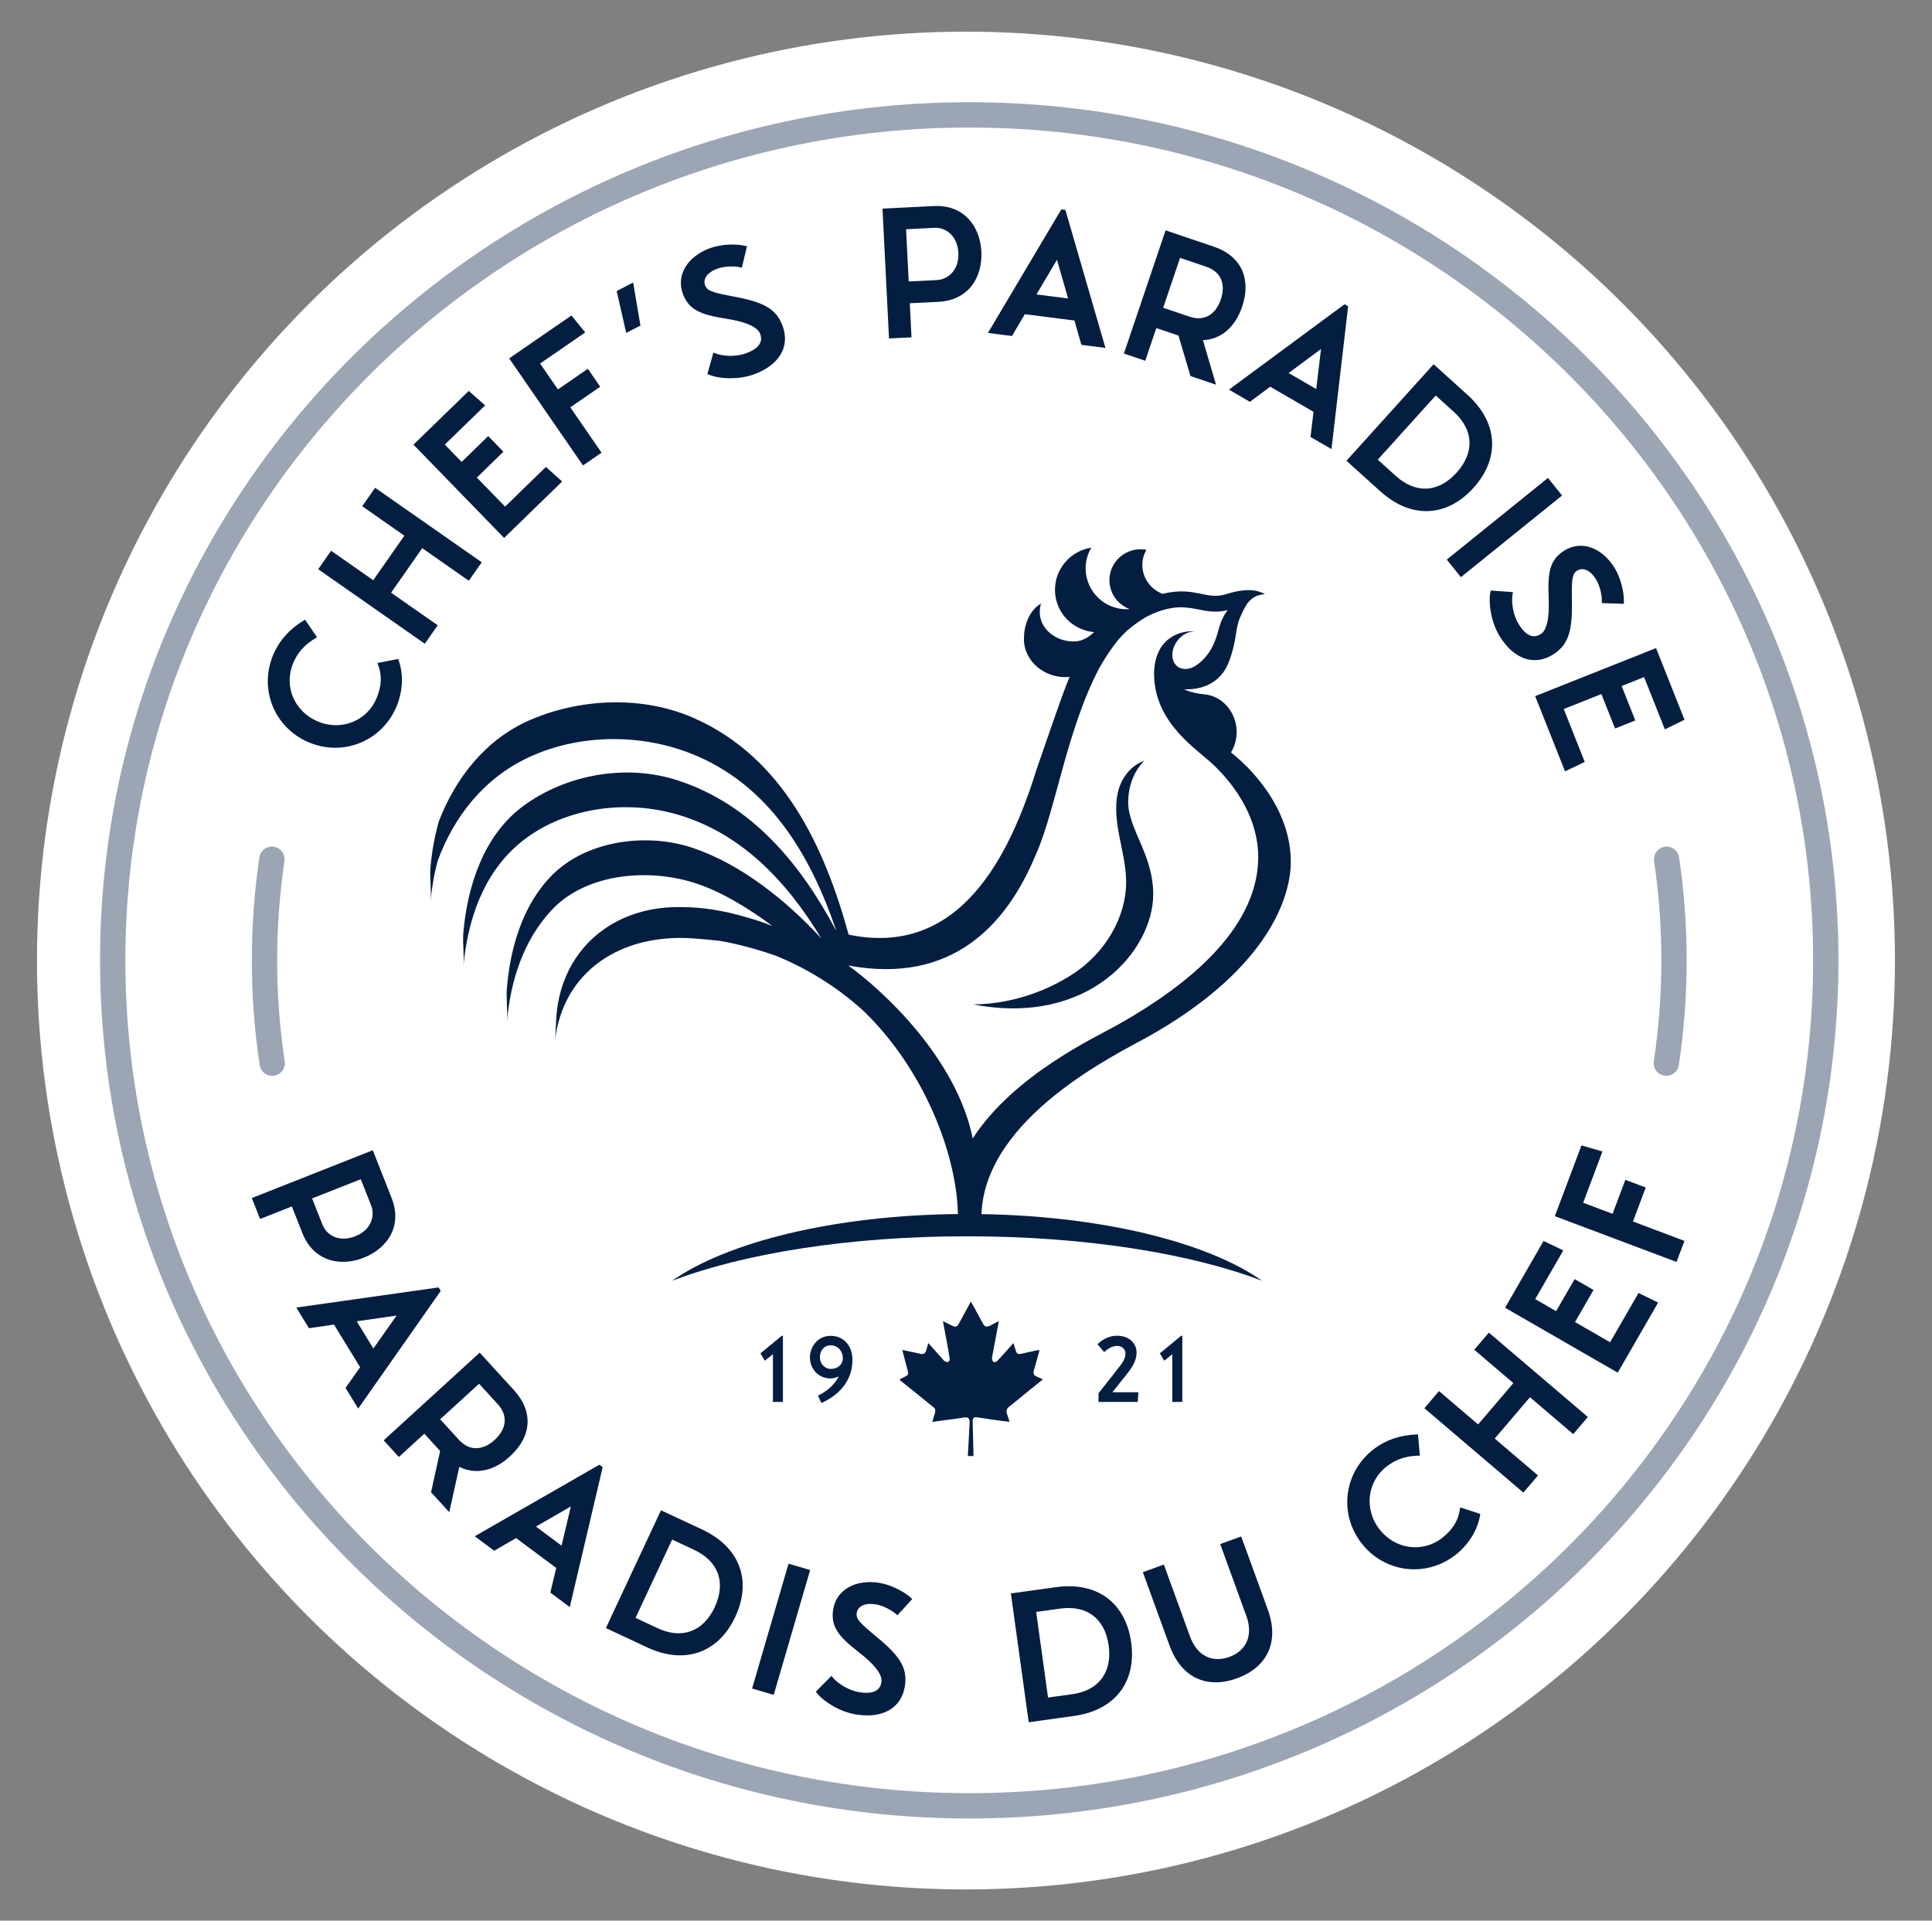 <?xml version="1.0" encoding="utf-8"?>
<!-- Generator: Adobe Illustrator 17.0.0, SVG Export Plug-In . SVG Version: 6.00 Build 0)  -->
<!DOCTYPE svg PUBLIC "-//W3C//DTD SVG 1.1//EN" "http://www.w3.org/Graphics/SVG/1.1/DTD/svg11.dtd">
<svg version="1.1" id="Layer_1" xmlns="http://www.w3.org/2000/svg" xmlns:xlink="http://www.w3.org/1999/xlink" x="0px" y="0px"
	 width="373.667px" height="371.5px" viewBox="0 0 373.667 371.5" enable-background="new 0 0 373.667 371.5" xml:space="preserve">
<rect x="0" y="0" width="373.667" height="371.5" fill="#808080" stroke="none"/>
<circle display="none" fill="#FFFFFF" cx="187.182" cy="187.072" r="183.678"/>
<circle fill="#FFFFFF" cx="186.826" cy="185.795" r="179.674"/>
<g>
	<path fill="#041E42" d="M223.044,173.013c0.024-7.684-4.856-12.671-4.84-17.848c0.009-3.071,1.068-5.943,3.086-7.983
		c-2.555,0.828-4.508,3.392-5.107,6.178c-0.598,2.787-0.216,5.702,0.328,8.501c0.543,2.799,1.248,5.591,1.29,8.449
		c0.108,7.278-4.255,14.066-10.028,17.91c-5.773,3.843-12.757,6.017-19.553,6.058C210.568,198.588,223.01,183.881,223.044,173.013z"
		/>
	<path fill="#041E42" d="M221.909,200.603c22.18-12.398,27.74-26.053,27.74-33.934c0-8.909-5.84-16.557-11.559-21.135
		c0.517-0.859,0.88-1.834,1.023-2.897c0.549-4.071-2.199-7.956-6.176-8.338c-2.079-0.199-3.243-0.642-3.928-0.981
		c3.392,0.163,7.121-1.154,8.683-5.333c1.615-4.322,1.179-6.409,2.153-8.554c0.974-2.145,1.754-4.295,4.832-4.509
		c-1.454-0.757-3.448-1.273-7.509,0c-3.961,1.241-6.007-1.59-12.311-0.063c-2.284-0.849-3.921-3.04-3.921-5.604
		c0-1.058,0.3-2.037,0.786-2.9c-0.365-0.069-0.739-0.113-1.125-0.113c-3.327,0-6.025,2.678-6.025,5.982
		c0,2.562,1.629,4.733,3.908,5.586c-0.146,0.012-0.292,0.031-0.436,0.034c-4.369,0.083-7.99-3.402-8.073-7.771
		c-0.028-1.46,0.35-2.872,1.103-4.134c-4.036,0.597-7.112,4.13-7.032,8.309c0.081,4.266,3.418,7.682,7.584,8.018
		c-0.955,0.878-2.099,1.677-3.492,1.788c-3.315,0.264-6.751-1.936-7.015-5.251c-0.058-0.724,0.036-1.42,0.22-2.081
		c-2.442,1.531-3.302,4.391-3.302,6.894c0,4.413,4.2,7.681,8.599,7.331c0.084-0.007,0.163-0.026,0.242-0.044
		c-0.822,1.922-2.051,5.383-3.749,10.289c-0.71,2.051-2.607,7.501-2.634,7.587c-5.313,17.114-14.993,36.451-36.354,32.007
		c-4.63-16.819-12.536-34.166-29.853-41.857c-9.875-4.381-21.805-3.914-31.662,0.295c-8.717,3.722-14.547,11.34-17.741,19.626
		c-0.827,2.877-1.347,5.898-1.616,8.726c-0.212,2.256,0.214,4.556,0,6.803c0.255-2.674,0.674-5.267,1.403-7.917
		c3.113-8.444,8.85-15.896,17.57-19.965c9.617-4.49,21.333-4.636,31.176-0.829c15.257,5.907,23.316,19.681,28.247,34.13
		l-0.013,0.107c-6.765-12.725-16.183-24.257-30.547-28.949c-9.96-3.25-21.516-1.176-29.813,4.885
		c-7.792,5.687-10.866,15.594-11.666,24.427c-0.197,2.202,0.199,4.447,0,6.641c0.81-8.922,3.869-18.256,11.381-24.21
		c7.946-6.304,19.319-7.982,29.122-5.39c12.932,3.418,22.021,13.09,28.73,24.227c-6.718-7.315-15.547-14.408-24.94-17.55
		c-8.851-2.958-20.391-1.43-27.066,5.216c-5.758,5.728-8.156,14.168-8.807,21.801c-0.191,2.211,0.186,4.464,0,6.667
		c0.658-7.716,3.091-15.695,8.628-21.616c6.593-7.056,18.311-8.1,27.244-5.401c5.412,1.637,10.901,5.062,15.491,8.475
		c-1.518-0.626-3.104-1.162-4.73-1.614c-4.962-1.495-9.156-2.039-12.643-2.049c-4.834-0.134-9.244,0.892-12.951,2.88
		c-0.007,0.003-0.015,0.006-0.021,0.009l0.001,0.002c-6.242,3.354-10.484,9.434-11.373,17.297c-0.198,1.768-0.196,4.295-0.352,5.678
		c1.523-13.469,12.775-20.851,26.851-19.811c1.832,0.136,3.513,0.295,5.091,0.477c3.164,0.552,6.707,1.459,10.704,2.847
		c5.644,2.276,11.699,5.803,17.209,10.87c11.506,11.241,17.812,27.403,18.08,39.117c-23.931,0.244-44.62,5.403-55.283,12.909
		c13.761-5.265,34.21-8.607,57.059-8.607c22.849,0,43.298,3.342,57.059,8.607c-10.515-7.401-30.778-12.521-54.284-12.896
		C190.511,216.059,216.205,203.797,221.909,200.603z M200.31,165.371l0.003,0.002c3.898-8.678,5.907-23.95,12.287-36.138
		c1.295-2.274,2.548-4.096,3.665-5.464c0.62-0.711,1.247-1.357,1.874-1.918c1.201-1.003,2.338-1.804,3.354-2.405
		c0.002-0.001,0.005-0.003,0.007-0.004c0.095-0.056,0.181-0.1,0.274-0.153c2.601-1.391,4.86-1.749,6.075-1.808
		c1.521-0.065,2.764,0.161,3.845,0.385c1.631,0.339,3.47,0.705,5.743,0.152c-0.621,0.826-1.255,1.938-1.677,3.5
		c-0.559,2.071-1.392,5.054-4.349,7.154l0.049-0.055c-1.205,0.889-2.667,1.067-3.682,0.326c-1.339-0.979-1.39-3.188-0.114-4.936
		c0.936-1.282,2.327-1.959,3.53-1.842c-2.263-0.354-7.952,0.793-7.987,8.232c0.085,9.524,8.26,14.45,11.528,17.578
		c4.622,4.424,8.614,10.685,8.614,17.792c0,8.475-5.221,20.183-27.402,32.582c-4.229,2.368-19.877,9.596-27.813,21.847
		c-3.151-15.461-17.217-28.5-24.079-33.444C184.164,190.483,194.7,178.877,200.31,165.371z"/>
</g>
<g>
	<g>
		<g>
			<g>
				<path fill="#041E42" d="M180.321,275.037c0.122-0.435,0.192-0.772,0.309-1.091c0.578-1.567,0.178-1.502-0.71-2.244
					c-1.828-1.528-3.708-2.995-5.562-4.491c-0.135-0.109-0.242-0.254-0.385-0.407c0.464-0.226,0.87-0.406,1.26-0.618
					c0.361-0.196,0.499-0.464,0.37-0.915c-0.382-1.339-0.71-2.694-1.089-4.154c0.799,0.167,1.522,0.316,2.244,0.469
					c0.456,0.097,0.911,0.202,1.367,0.298c0.508,0.106,0.835-0.113,0.985-0.591c0.15-0.479,0.276-0.965,0.432-1.518
					c0.864,0.969,1.694,1.899,2.524,2.829c0.205,0.23,0.382,0.503,0.631,0.67c0.197,0.133,0.513,0.227,0.718,0.161
					c0.144-0.047,0.293-0.407,0.265-0.603c-0.15-1.061-0.348-2.115-0.54-3.17c-0.246-1.349-0.501-2.697-0.767-4.12
					c0.653,0.327,1.225,0.624,1.806,0.903c0.608,0.291,0.927,0.21,1.259-0.387c0.769-1.385,1.51-2.785,2.328-4.302
					c0.199,0.345,0.36,0.609,0.507,0.88c0.6,1.106,1.189,2.219,1.797,3.321c0.39,0.708,0.763,0.806,1.498,0.423
					c0.513-0.267,1.023-0.54,1.624-0.859c-0.439,2.331-0.859,4.553-1.275,6.775c-0.034,0.179-0.085,0.374-0.047,0.543
					c0.049,0.22,0.138,0.551,0.285,0.599c0.202,0.065,0.558-0.013,0.704-0.167c0.902-0.951,1.764-1.94,2.639-2.917
					c0.161-0.179,0.318-0.362,0.508-0.579c0.155,0.508,0.287,0.949,0.425,1.389c0.223,0.712,0.455,0.837,1.171,0.673
					c1.027-0.235,2.055-0.46,3.085-0.682c0.092-0.02,0.195,0.013,0.358,0.028c-0.288,1.052-0.543,2.068-0.846,3.07
					c-0.516,1.705-0.529,1.701,1.13,2.368c0.105,0.042,0.199,0.113,0.361,0.208c-0.931,0.745-1.822,1.45-2.703,2.165
					c-1.27,1.031-2.518,2.09-3.808,3.096c-0.525,0.41-0.61,0.856-0.403,1.436c0.162,0.455,0.299,0.918,0.484,1.491
					c-0.885-0.106-1.684-0.187-2.478-0.301c-1.287-0.184-2.569-0.402-3.857-0.578c-0.611-0.084-0.824,0.2-0.804,0.916
					c0.058,2.036,0.104,4.072,0.154,6.108c0.003,0.142,0,0.284,0,0.468c-0.369,0-0.706,0-1.084,0
					c0.112-2.122,0.217-4.243,0.341-6.363c0.057-0.982-0.261-1.231-1.232-1.065c-1.303,0.223-2.619,0.367-3.929,0.547
					C181.709,274.84,181.051,274.934,180.321,275.037z"/>
			</g>
		</g>
	</g>
	<g>
		<path fill="#041E42" d="M151.424,258.367v12.806h-1.93v-9.234l-1.57,1.263l-0.847-1.425l4.13-3.409H151.424z"/>
		<path fill="#041E42" d="M164.873,263.021c0,4.509-3.156,7.106-6.006,8.35l-0.667-1.406c1.641-0.812,3.157-2.002,4.022-3.734
			c-0.524,0.253-1.064,0.397-1.57,0.397c-2.363,0-4.003-1.84-4.003-4.075c0-1.859,1.334-4.167,4.022-4.167
			C163.124,258.384,164.873,260.261,164.873,263.021z M163.015,262.713c0-1.244-0.847-2.489-2.363-2.489
			c-1.208,0-2.074,0.939-2.074,2.309c0,1.317,0.992,2.254,2.093,2.254C162.095,264.787,163.015,263.886,163.015,262.713z"/>
	</g>
	<g>
		<path fill="#041E42" d="M217.783,265.996l-2.634,3.302h5.033l-0.127,1.875h-7.592v-1.677l3.895-4.942
			c0.686-0.883,1.317-1.731,1.317-2.777c0-0.848-0.721-1.443-1.641-1.443c-1.137,0-2.165,0.902-2.471,1.208l-1.299-1.532
			c0.308-0.308,1.696-1.642,3.771-1.642c2.452,0,3.787,1.534,3.787,3.246C219.821,263.417,218.703,264.841,217.783,265.996z"/>
		<path fill="#041E42" d="M228.672,258.367v12.806h-1.931v-9.234l-1.569,1.263l-0.848-1.425l4.131-3.409H228.672z"/>
	</g>
</g>
<g opacity="0.4">
	<path fill="#041E42" d="M187.46,351.746c-92.695,0-168.108-74.461-168.108-165.987c0-91.526,75.413-165.987,168.108-165.987
		c92.697,0,168.11,74.462,168.11,165.987C355.57,277.285,280.156,351.746,187.46,351.746z M187.46,24.667
		c-89.996,0-163.213,72.265-163.213,161.092S97.464,346.851,187.46,346.851c89.997,0,163.214-72.265,163.214-161.092
		S277.457,24.667,187.46,24.667z"/>
</g>
<g>
	<path fill="#041E42" d="M187.182,248.255"/>
</g>
<g>
	<g>
		<path fill="#041E42" d="M77.011,127.46l-4.022,0.786l0.124,0.314c0.799,2.035,0.702,4.172-0.296,6.529
			c-1.867,4.409-6.868,6.363-11.387,4.45c-4.518-1.913-6.594-6.866-4.728-11.274c0.889-2.098,2.232-3.591,4.356-4.843l0.258-0.151
			l-2.314-3.414l-0.228,0.139c-2.771,1.669-4.763,3.903-5.922,6.638c-1.363,3.218-1.408,6.737-0.128,9.907
			c1.282,3.176,3.766,5.677,6.993,7.044c1.655,0.7,3.39,1.051,5.119,1.051c1.629,0,3.251-0.312,4.793-0.936
			c3.177-1.287,5.677-3.767,7.038-6.981c1.256-2.966,1.41-6.256,0.425-9.033L77.011,127.46z"/>
	</g>
	<g>
		<polygon fill="#041E42" points="72.555,94.349 70.059,97.918 78.208,103.616 72.188,112.229 64.038,106.53 61.541,110.102 
			81.93,124.356 82.16,124.517 84.657,120.947 75.642,114.644 81.663,106.033 90.677,112.336 93.173,108.764 72.785,94.51 		"/>
	</g>
	<g>
		<polygon fill="#041E42" points="97.687,97.99 92.225,92.371 97.365,87.376 94.427,84.352 89.287,89.347 86.03,85.997 
			93.832,78.415 90.66,75.618 79.968,86.011 97.501,104.05 108.727,93.139 105.584,90.314 		"/>
	</g>
	<g>
		<polygon fill="#041E42" points="116.088,74.805 113.695,71.334 107.91,75.322 104.46,70.317 113.185,64.302 110.525,61.017 
			98.48,69.321 112.598,89.798 112.757,90.03 116.345,87.557 110.302,78.792 		"/>
	</g>
	<g>
		<polygon fill="#041E42" points="119.269,56.293 121.115,64.396 123.868,62.974 122.458,54.645 		"/>
	</g>
	<g>
		<path fill="#041E42" d="M142.108,57.4c-4.291-0.808-5.336-1.11-5.738-2.222c-0.213-0.586-0.13-1.184,0.239-1.73
			c0.414-0.613,1.166-1.132,2.176-1.497c1.211-0.439,3.193-0.542,4.418-0.232l0.276,0.069l0.994-4.148l-0.27-0.067
			c-1.923-0.479-4.856-0.307-6.82,0.403c-4.433,1.607-6.623,5.227-5.327,8.805c1.161,3.204,3.511,4.089,8.341,4.859
			c3.97,0.629,6.141,1.601,6.639,2.975c0.284,0.782,0.199,1.493-0.251,2.112c-0.463,0.637-1.296,1.175-2.474,1.601
			c-2.188,0.792-4.665,0.549-6.044-0.012l-0.292-0.118l-1.157,4.155l0.227,0.097c1.029,0.435,2.562,0.716,4.236,0.716
			c1.478,0,3.066-0.22,4.513-0.742c4.888-1.773,7.031-5.341,5.591-9.313C150.214,59.879,147.96,58.49,142.108,57.4z"/>
	</g>
	<g>
		<path fill="#041E42" d="M180.576,39.855l-9.892,0.498l1.259,25.116l4.351-0.218l-0.331-6.595l5.541-0.277
			c2.773-0.14,5.017-1.236,6.488-3.173c1.298-1.71,1.943-4.028,1.818-6.528c-0.126-2.5-1-4.743-2.462-6.313
			C185.691,40.583,183.352,39.715,180.576,39.855z M175.751,54.446l-0.506-10.103l5.438-0.272c1.182-0.07,2.299,0.353,3.146,1.161
			c0.923,0.881,1.451,2.149,1.527,3.668c0.166,3.317-1.971,5.163-4.167,5.272L175.751,54.446z"/>
	</g>
	<g>
		<path fill="#041E42" d="M206.052,40.6l-0.782-0.1l-13.978,23.531l-0.218,0.369l4.649,0.591l2.485-4.216l9.597,1.223l1.349,4.704
			l4.651,0.593l-7.7-26.519L206.052,40.6z M206.582,57.734l-6.12-0.779l3.965-6.711L206.582,57.734z"/>
	</g>
	<g>
		<path fill="#041E42" d="M240.244,59.319c0.866-2.558,0.873-4.961,0.022-6.949c-0.915-2.139-2.821-3.752-5.514-4.662l-9.318-3.152
			l-7.97,23.561l-0.091,0.266l4.127,1.396l2.139-6.322l4.288,1.451l2.321,7.83l4.943,1.673l-2.533-8.61
			C236.144,65.65,238.895,63.307,240.244,59.319z M233.324,51.601c2.771,0.937,3.815,3.3,2.794,6.322
			c-1.022,3.02-3.289,4.268-6.057,3.328l-5.093-1.722l3.263-9.65L233.324,51.601z"/>
	</g>
	<g>
		<path fill="#041E42" d="M260.741,59.245l-0.685-0.397l-22.027,16.269l-0.344,0.255l4.058,2.352l3.928-2.923l8.377,4.855
			l-0.583,4.862l4.057,2.352l3.199-27.442L260.741,59.245z M255.496,67.507l-0.922,7.744l-5.342-3.096L255.496,67.507z"/>
	</g>
	<g>
		<path fill="#041E42" d="M284.986,94.361c5.198-5.757,4.751-12.654-1.168-17.998l-6.545-5.909l-16.856,18.669l6.545,5.909
			c2.835,2.561,5.898,3.836,8.89,3.836C279.105,98.868,282.278,97.361,284.986,94.361z M269.969,92.068l-3.494-3.155l11.208-12.411
			l3.494,3.155c3.852,3.479,4.058,7.877,0.55,11.762c-1.726,1.912-3.716,2.979-5.757,3.09
			C273.928,94.611,271.86,93.775,269.969,92.068z"/>
	</g>
	<g>
		
			<rect x="278.452" y="99.879" transform="matrix(0.778 -0.628 0.628 0.778 0.456 205.408)" fill="#041E42" width="25.155" height="4.357"/>
	</g>
	<g>
		<path fill="#041E42" d="M304.023,116.429c-0.064-4.368,0.023-5.451,1.032-6.067c1.145-0.704,2.577-0.025,3.646,1.724
			c0.672,1.099,1.169,3.02,1.107,4.283l-0.014,0.285l4.265,0.145l0.012-0.279c0.088-1.982-0.667-4.82-1.755-6.604
			c-2.459-4.024-6.446-5.447-9.691-3.465c-2.909,1.777-3.307,4.257-3.1,9.144c0.176,4.017-0.344,6.339-1.59,7.099
			c-1.806,1.106-3.274-0.441-4.184-1.929c-1.213-1.986-1.468-4.464-1.194-5.924l0.059-0.31l-4.305-0.306l-0.049,0.242
			c-0.417,2.064,0.062,5.769,1.772,8.57c1.861,3.044,4.29,4.652,6.797,4.652c1.147,0,2.312-0.338,3.445-1.029
			C303.209,124.868,304.119,122.381,304.023,116.429z"/>
	</g>
	<g>
		<polygon fill="#041E42" points="320.295,125.36 297.173,134.547 296.913,134.65 302.694,149.199 306.506,147.379 302.44,137.142 
			309.723,134.249 312.369,140.912 316.288,139.355 313.641,132.693 317.984,130.968 322.001,141.079 325.8,139.221 		"/>
	</g>
</g>
<g>
	<g>
		<path fill="#041E42" d="M66.347,244.07c1.35,0,2.717-0.281,3.992-0.786c2.329-0.919,4.174-2.466,5.194-4.356
			c1.155-2.141,1.227-4.638,0.207-7.221l-3.64-9.216l-23.397,9.244l1.601,4.052l6.143-2.428l2.039,5.163
			C60.052,242.489,63.152,244.07,66.347,244.07z M64.727,239.26c-1.086-0.436-1.924-1.283-2.359-2.385l-2.002-5.065l9.412-3.718
			l2.001,5.065c0.808,2.046,0.01,4.756-3.079,5.976C67.284,239.69,65.911,239.736,64.727,239.26z"/>
	</g>
	<g>
		<path fill="#041E42" d="M85.244,249.697l-0.413-0.675l-27.527,3.893l2.449,3.998l4.844-0.703l5.056,8.252l-2.824,3.998
			l2.449,3.998l15.86-22.609L85.244,249.697z M76.704,254.466l-4.492,6.373l-3.224-5.264L76.704,254.466z"/>
	</g>
	<g>
		<path fill="#041E42" d="M98.609,281.727c4.273-3.901,4.574-8.695,0.806-12.822l-6.634-7.264l-18.577,16.963l2.939,3.217
			l4.929-4.501l3.053,3.344l-1.755,7.979l3.519,3.852l1.945-8.761C91.957,285.287,95.501,284.566,98.609,281.727z M92.658,267.654
			l3.625,3.969c1.973,2.161,1.745,4.736-0.611,6.888c-2.357,2.15-4.941,2.145-6.914-0.015l-3.625-3.97L92.658,267.654z"/>
	</g>
	<g>
		<path fill="#041E42" d="M92.192,296.942l-0.371,0.214l3.76,2.801l4.236-2.451l7.761,5.783l-1.137,4.761l3.76,2.801l6.324-26.886
			l0.042-0.18l-0.634-0.473L92.192,296.942z M103.658,295.284l6.753-3.897l-1.803,7.586L103.658,295.284z"/>
	</g>
	<g>
		<path fill="#041E42" d="M135.827,295.865l-7.732-3.616l-0.255-0.118l-10.655,22.783l7.987,3.737
			c2.215,1.035,4.363,1.54,6.374,1.54c4.547,0,8.386-2.584,10.664-7.456C145.496,305.707,143.05,299.243,135.827,295.865z
			 M134.264,299.789c2.307,1.077,3.891,2.662,4.579,4.579c0.691,1.923,0.48,4.172-0.611,6.505c-2.217,4.743-6.35,6.262-11.051,4.061
			l-4.264-1.994L130,297.794L134.264,299.789z"/>
	</g>
	<g>
		<polygon fill="#041E42" points="145.54,326.345 145.462,326.614 149.644,327.834 156.691,303.685 152.509,302.464 		"/>
	</g>
	<g>
		<path fill="#041E42" d="M166.745,310.581c0.66-0.335,1.57-0.424,2.629-0.258c1.272,0.202,3.058,1.068,3.98,1.932l0.208,0.194
			l2.874-3.149l-0.204-0.189c-1.451-1.353-4.102-2.618-6.165-2.945c-4.656-0.74-8.325,1.375-8.921,5.132
			c-0.532,3.368,1.097,5.278,4.953,8.287c3.171,2.47,4.603,4.371,4.374,5.813c-0.331,2.093-2.458,2.205-4.182,1.934
			c-2.297-0.364-4.35-1.774-5.284-2.933l-0.198-0.246l-3.022,3.081l0.152,0.193c1.3,1.656,4.43,3.694,7.671,4.206
			c0.734,0.117,1.44,0.174,2.113,0.174c1.636,0,3.079-0.34,4.243-1.01c1.663-0.955,2.714-2.55,3.041-4.612
			c0.537-3.396-0.766-5.702-5.361-9.485c-3.366-2.782-4.135-3.55-3.95-4.718C165.796,311.366,166.157,310.882,166.745,310.581z"/>
	</g>
	<g>
		<path fill="#041E42" d="M214.183,309.12c-2.557-1.932-5.993-2.668-9.938-2.119l-8.735,1.21l3.454,24.918l8.735-1.212
			c3.947-0.546,7.054-2.186,8.987-4.743c1.884-2.491,2.607-5.772,2.093-9.491C218.263,313.967,216.674,311.005,214.183,309.12z
			 M202.701,328.356l-2.297-16.565l4.663-0.646c5.154-0.715,8.643,1.957,9.362,7.143c0.719,5.187-1.923,8.709-7.065,9.421
			L202.701,328.356z"/>
	</g>
	<g>
		<path fill="#041E42" d="M240.059,297.189l-4.061,1.477l5.068,13.934c1.324,3.646,0.06,6.671-3.3,7.894
			c-1.6,0.579-3.137,0.553-4.45-0.078c-1.385-0.667-2.474-1.999-3.148-3.852l-5.068-13.934l-4.059,1.477l5.163,14.198
			c1.682,4.626,4.881,7.104,8.916,7.104c1.302,0,2.694-0.259,4.148-0.789c2.891-1.05,4.971-2.816,6.015-5.108
			c1.054-2.311,1.033-5.12-0.06-8.124L240.059,297.189z"/>
	</g>
	<g>
		<path fill="#041E42" d="M282.363,291.907c-0.29,2.167-1.411,3.988-3.427,5.566c-3.772,2.945-9.092,2.227-12.115-1.636
			c-3.02-3.866-2.432-9.203,1.339-12.152c1.795-1.403,3.694-2.056,6.158-2.117l0.299-0.008l-0.365-4.107l-0.266,0.01
			c-3.235,0.115-6.06,1.101-8.4,2.931c-2.753,2.15-4.5,5.204-4.92,8.596c-0.42,3.399,0.537,6.79,2.695,9.551
			c2.149,2.75,5.207,4.494,8.609,4.911c0.521,0.065,1.044,0.096,1.563,0.096c2.864,0,5.648-0.963,7.976-2.783
			c2.537-1.982,4.271-4.784,4.755-7.688l0.04-0.239l-3.896-1.267L282.363,291.907z"/>
	</g>
	<g>
		<polygon fill="#041E42" points="285.13,261.079 292.698,267.529 285.883,275.524 278.315,269.073 275.489,272.39 294.635,288.709 
			297.462,285.394 289.092,278.259 295.907,270.266 304.276,277.399 307.102,274.083 287.957,257.762 		"/>
	</g>
	<g>
		<polygon fill="#041E42" points="311.407,259.634 304.622,255.723 308.2,249.516 304.548,247.411 300.971,253.618 296.924,251.287 
			302.203,242.128 302.355,241.866 298.542,240.04 291.238,252.711 291.097,252.954 312.641,265.372 312.884,265.513 
			320.699,251.955 316.904,250.097 		"/>
	</g>
	<g>
		<polygon fill="#041E42" points="315.829,236.272 318.303,229.697 314.357,228.214 311.883,234.787 306.198,232.646 
			309.93,222.731 305.87,221.55 300.718,235.24 324.255,244.098 325.789,240.021 		"/>
	</g>
</g>
<g opacity="0.4">
	<path fill="#041E42" d="M322.288,208.098c-0.122,0-0.243-0.009-0.366-0.028c-1.337-0.201-2.259-1.447-2.057-2.783
		c0.968-6.448,1.459-13.024,1.459-19.542c0-6.379-0.473-12.833-1.408-19.179c-0.198-1.337,0.728-2.582,2.065-2.778
		c1.323-0.209,2.581,0.727,2.777,2.065c0.97,6.582,1.46,13.275,1.46,19.893c0,6.761-0.51,13.58-1.515,20.268
		C324.524,207.228,323.479,208.098,322.288,208.098z"/>
</g>
<g opacity="0.4">
	<path fill="#041E42" d="M52.639,208.098c-1.191,0-2.235-0.87-2.418-2.084c-1.005-6.688-1.514-13.507-1.514-20.268
		c0-6.62,0.491-13.313,1.461-19.893c0.196-1.337,1.441-2.273,2.778-2.065c1.337,0.197,2.262,1.441,2.065,2.778
		c-0.935,6.345-1.408,12.798-1.408,19.179c0,6.518,0.491,13.094,1.46,19.542c0.201,1.336-0.72,2.583-2.057,2.783
		C52.882,208.089,52.76,208.098,52.639,208.098z"/>
</g>
</svg>
